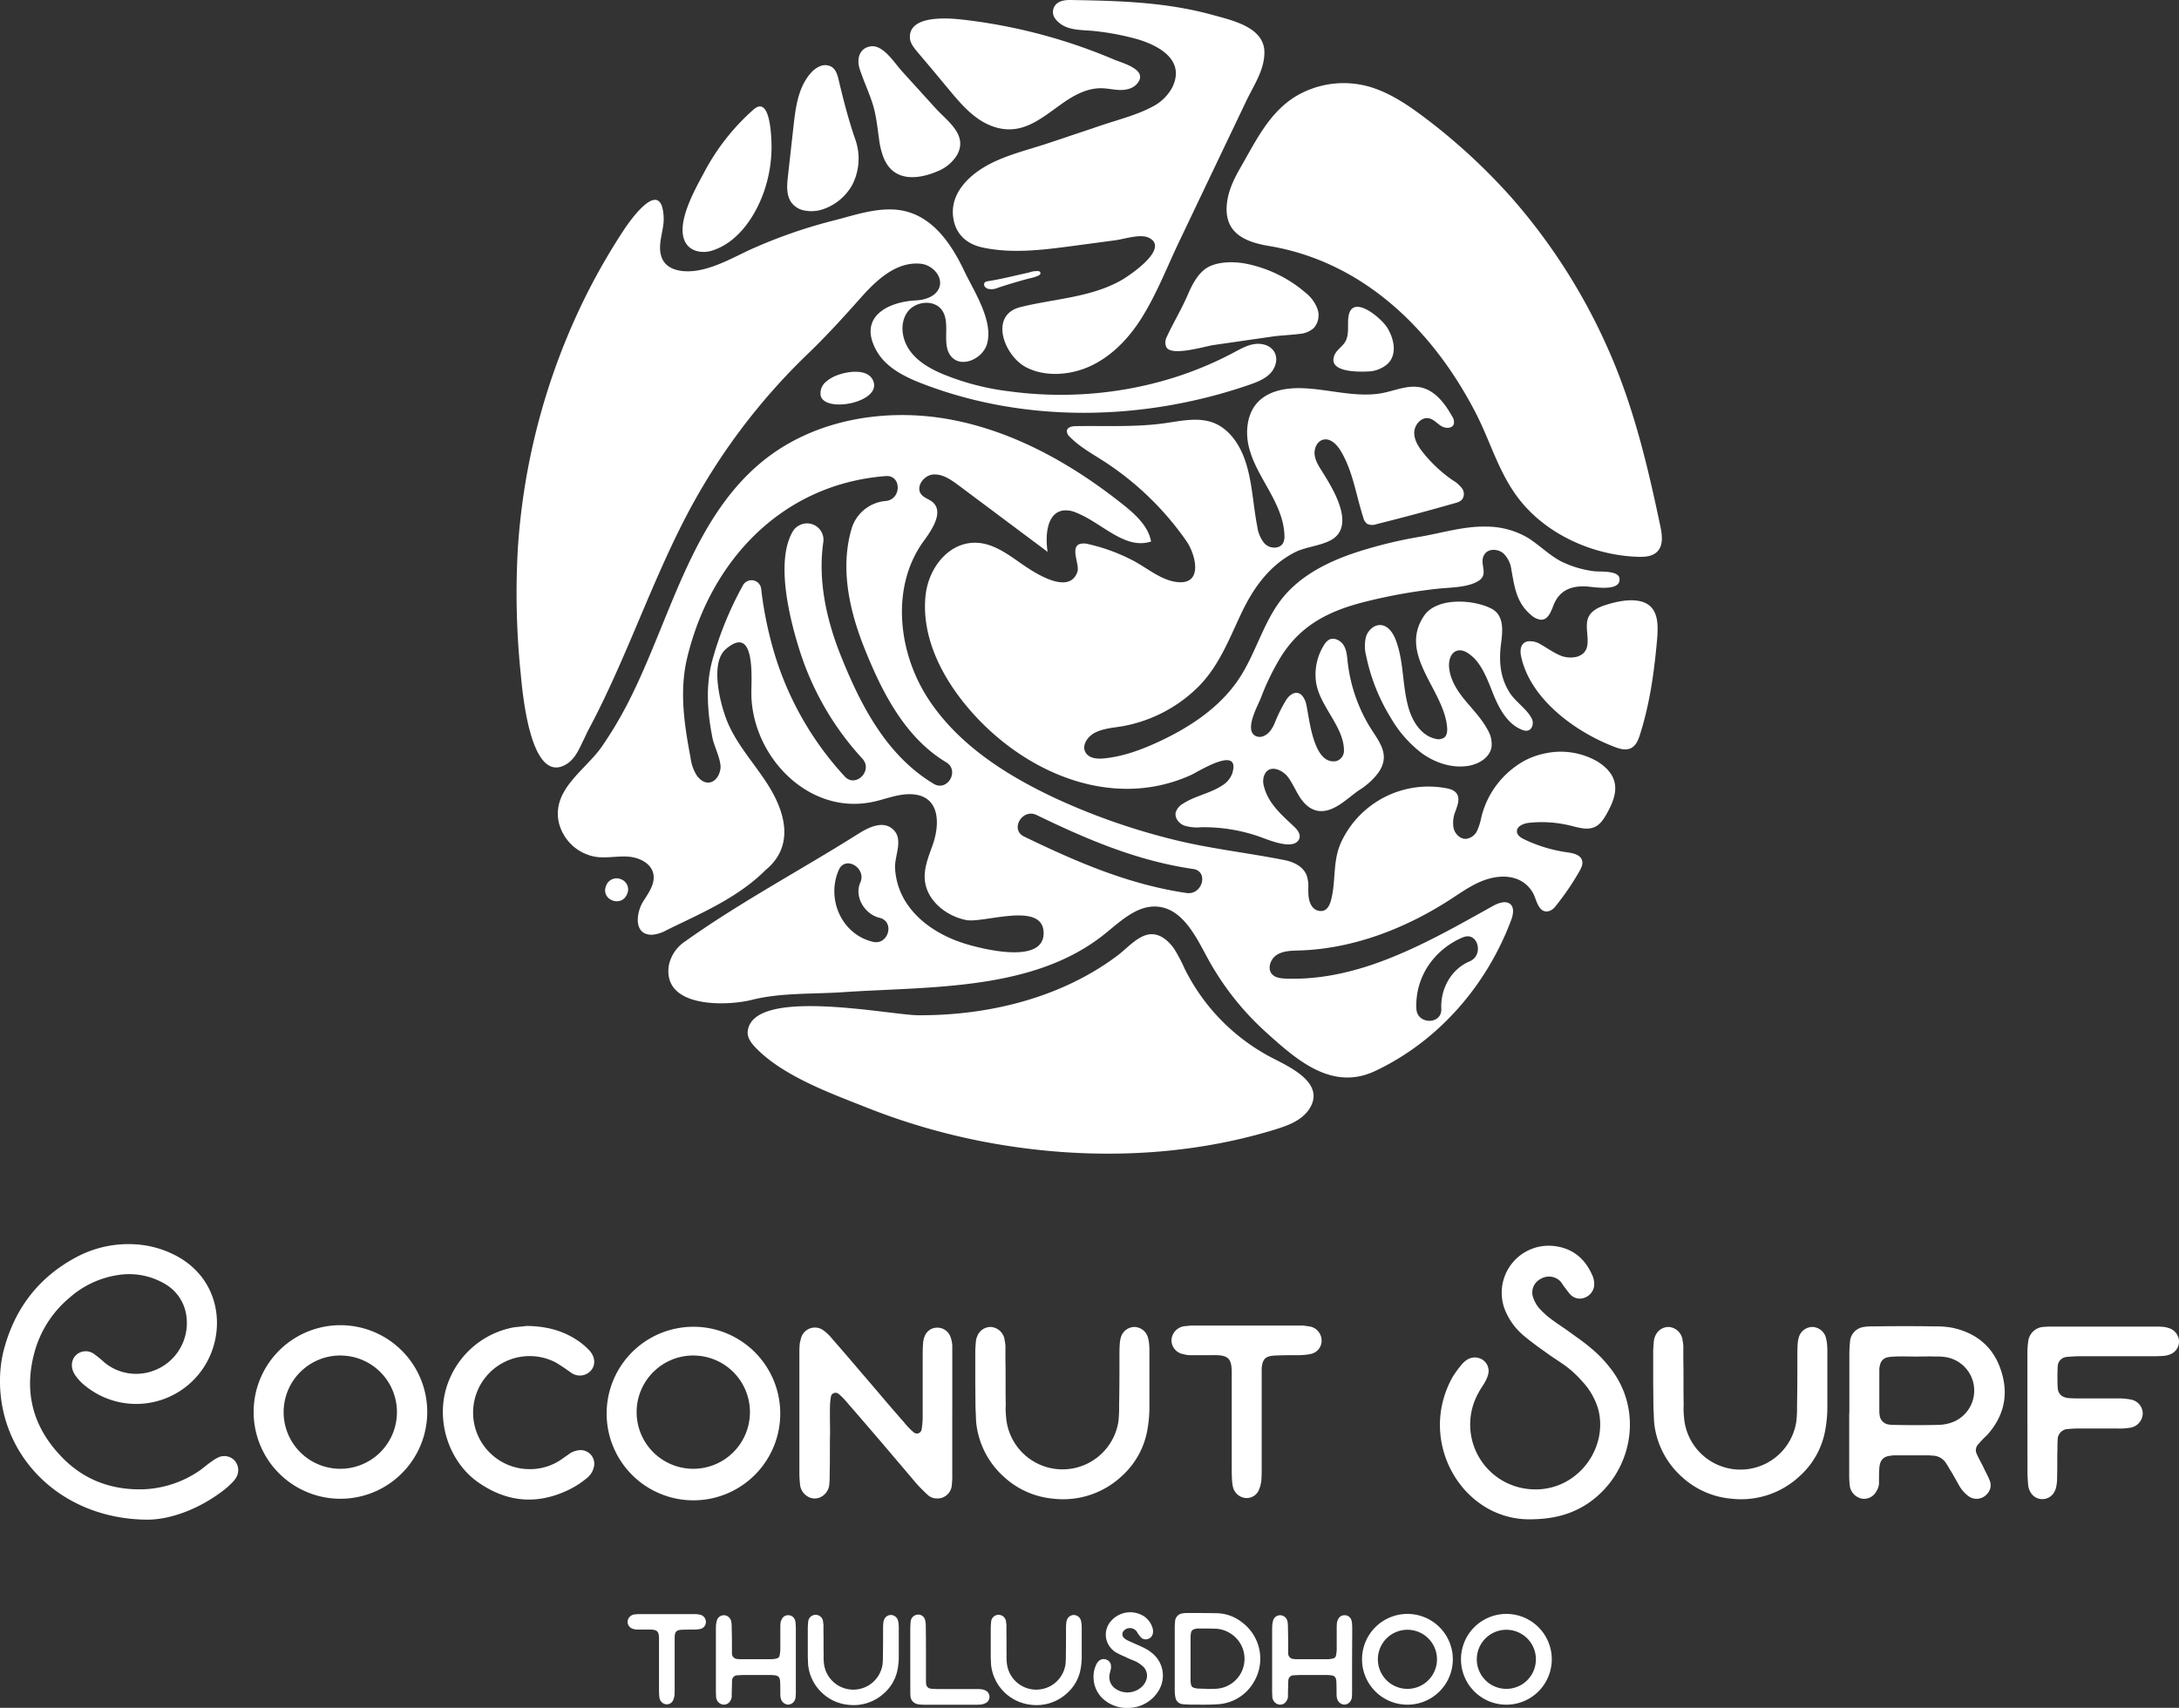 <svg xmlns="http://www.w3.org/2000/svg" viewBox="0 0 737.29 577.97"><rect x="0" y="0" width="737.29" height="577.97" fill="#333333" stroke="none"/><defs><style>.cls-1{fill:#fff;}</style></defs><g id="Layer_2" data-name="Layer 2"><g id="Layer_1-2" data-name="Layer 1"><path class="cls-1" d="M498.83,222.78c3.19,3.36,4.77,8,6.54,12.39,2,4.84,4.76,9.91,9.63,11.81a3.35,3.35,0,0,0,1.89.28c1.52-.32,2.11-2.35,1.52-3.78-1.31-3.14-5.49-5.87-7.43-8.82-3.36-5.12-3.85-10.68-3.11-16.59.53-4.25,1.31-9.75-3.26-12.11-6-3.1-18.47-3.93-22.77,2.45-8.87,13.19,6.83,25.05,7.81,37.78.09,1.21,0,2.58-.91,3.37a3.48,3.48,0,0,1-3,.47c-4.71-1-7.71-5.66-9.08-10.27-2.25-7.56-1.56-15.85-4.4-23.21-.9-2.32-2.52-4.78-5-5-2.23-.2-4.25,1.64-5,3.76a12.89,12.89,0,0,0,0,6.64,64.49,64.49,0,0,0,8.3,20.93,40.6,40.6,0,0,0,10.58,12.07c4.38,3.14,9.84,5,15.19,4.31,3.72-.47,7.68-2.68,8.34-6.38a9.39,9.39,0,0,0-1.3-5.88c-2-3.75-5-6.8-7.72-10.1s-5.08-7.08-5.35-11.32c-.13-2.13.59-4.65,2.61-5.33,1.62-.54,3.38.35,4.68,1.45A14.81,14.81,0,0,1,498.83,222.78Z"/><path class="cls-1" d="M418,78.58c2.6,2.57,6.68,3.89,11.29,4.65,32.12,5.33,55.65,28.61,70.05,56.54,4.76,9.23,7.49,19.26,13.69,27.87,9.23,12.84,25.62,20.33,41.25,20.8,2.27.07,4.78-.1,6.41-1.69,2.2-2.15,1.73-5.75,1.09-8.76-4.37-20.74-9.13-40.81-17.83-60.26a200,200,0,0,0-32.81-51.18A202.68,202.68,0,0,0,482.58,40.2c-5.28-4-10.82-7.86-17.06-10.14a31.64,31.64,0,0,0-27.27,2.65c-8.93,5.57-13.41,15.15-18.47,23.92-2.07,3.59-3.95,7.39-4.54,11.49C414.54,73,415.69,76.28,418,78.58Z"/><path class="cls-1" d="M532.38,245.45a66.59,66.59,0,0,0,14.5,7.54c4.17,1.53,6.5.28,7.85-3.84,3.42-10.52,4.95-21.37,5.93-32.35.5-5.63.71-12.33-6.42-13.47-3.56-.57-7.81.38-11.21,1.5-2.09.69-4.25,1.72-5.35,3.63-2.46,4.23,2.46,11.65-4,13.77a9.05,9.05,0,0,1-6.48-.74c-2-.92-3.83-2.26-5.77-3.33a6.75,6.75,0,0,0-4.49-1.11c-2.45.49-2.7,3-2.27,5C516.66,231.55,523.9,239.6,532.38,245.45Z"/><path class="cls-1" d="M408.12,90.8c-2.95,2-4.83,5.72-6.17,8.83-2.14,5-4.92,9.54-7.18,14.43a4,4,0,0,0-.15,3.36c1.59,3.34,13.06-.22,16-.65l19.83-2.86c3.09-.45,6.24-.5,9.33-.92a8.06,8.06,0,0,0,4.78-2,6.53,6.53,0,0,0,1.23-6.41,12.45,12.45,0,0,0-4-5.48,44.19,44.19,0,0,0-19.71-9.76c-4-.84-9-.94-12.79.8A7.92,7.92,0,0,0,408.12,90.8Z"/><path class="cls-1" d="M522.65,255a25.64,25.64,0,0,0-6.58,2.32,29.94,29.94,0,0,0-14.84,19.24,20.17,20.17,0,0,1-1.44,4.6,4.75,4.75,0,0,1-3.74,2.73c-2,.1-3.73-1.66-4.21-3.61a10.42,10.42,0,0,1,.69-5.89c.68-1.89,1.5-4.11.39-5.78-.8-1.2-2.34-1.64-3.76-1.89A32.58,32.58,0,0,0,454,284.59c-3.15,6.45-1.9,12.9-3.52,19.63-.4,1.65-1.11,3.5-2.71,4a3.64,3.64,0,0,1-4-1.74c-1.11-1.75-1.09-3.9-1.09-5.9a11.62,11.62,0,0,0-.61-4.47c-1.17-2.84-4.29-4.39-7.3-5-12.71-2.54-25.56-3.89-38.19-7.08A221.6,221.6,0,0,1,358,270.56c-17.15-7.92-33.88-18.47-44.11-34.35s-12.45-38.07-1.22-53.27c2.93-4,6.62-9.77,2.91-13-1.18-1-2.88-1.41-3.86-2.63-2-2.49.8-6.46,4-6.72s6.07,1.76,8.64,3.67l30.11,22.51c-.85-5.52-.27-13.18,5.25-14a8.44,8.44,0,0,1,4.41.72c8.7,3.41,16.5,12.72,25.36,9.76-1-5.21-5.25-9.09-9.39-12.4-17.15-13.68-36.85-24.82-58.41-28.85s-45.16-.27-62.49,13.18c-17.07,13.26-25.84,33.65-33.8,53.1-4.18,10.2-8.21,20.5-13.29,30.3a132.68,132.68,0,0,1-8.36,13.93c-5.46,8-17,14.52-14.7,25.7A15.45,15.45,0,0,0,201.74,290c3.6.48,7.26-.35,10.89-.08s7.6,2.16,8.41,5.7c.78,3.39-1.6,6.58-3.45,9.52-2.29,3.65-3.4,11.36,3.12,11.2a12,12,0,0,0,4.89-1.58c11.77-5.77,24.05-10.92,33.47-20.34,9-7.38,7.31-17.85,1.59-27.48-4.49-7.55-10.78-14-14.3-22.09-2.44-5.59-6.4-20.29-.8-25.14,10.25-8.87,8.62,10.23,8.67,15.13.22,21,19.24,41.2,41.19,36.52,4-.85,7.88-2.5,12-2.58,10.59-.19,10.86,9.65,8.11,17.33-1.34,3.75-2.93,7.58-2.62,11.54.55,7,7.11,12.35,14,13.72,5.95,1.18,26.34-6.62,26.21,4.56-.14,10.76-21.82,5-27.43,3.18-7.19-2.39-14-6.49-18.4-12.66a23.83,23.83,0,0,1-4.44-12.75c-.16-4.48,3.31-10.26-1.33-13.53-3.24-2.27-7.65-.16-11,1.95-19.33,12.2-40.08,23.2-58.66,36.45a12.83,12.83,0,0,0-5.56,8.2c-2.17,14.54,19.77,13.72,28.15,11.6,9.74-2.46,20.68-1.9,30.81-2.59,29.57-2,64.53-.31,88.64-19.78,5.34-4.32,11-9.79,17.83-9.16,8.3.76,12.76,9.75,16.7,17.09a94.82,94.82,0,0,0,19.86,25.33c10.43,9.45,22.39,20.08,37,13.2,21.5-10.15,37.73-29,46-51,.73-1.91,1.21-4.48-.47-5.64s-4.32,0-5.91.92c-12,6.68-24,13.54-36.88,18.39-10.57,4-21.81,6.51-33.08,6.05-1.62-.07-3.41-.27-4.51-1.46-1.76-1.91-.56-5.25,1.65-6.61s4.95-1.36,7.55-1.44c18.25-.57,35.93-7.43,51.26-17.37,3.32-2.16,6.58-4.48,10.24-6s7.84-2.22,11.61-1a10.47,10.47,0,0,1,6.33,5.68c.92,2.14,1.82,6.54,5.4,5.24a5,5,0,0,0,2-1.71,90.27,90.27,0,0,0,7.9-11.58c.65-1.14,1.3-2.45.94-3.71-.56-2-3.06-2.49-5.1-2.78a49.24,49.24,0,0,1-14.47-4.38c-1.1-.53-2.32-1.28-2.47-2.5-.23-1.91,2.2-2.9,4.11-3.1a41,41,0,0,1,14.18,1c2.63.65,5.49,1.55,8,.43,1.92-.87,3.12-2.77,4.15-4.61,1.84-3.3,3.5-7.11,2.53-10.77-.81-3.06-3.35-5.39-6.1-7A24.94,24.94,0,0,0,522.65,255ZM315.91,265.26c-16-9.61-24.75-26.68-31.46-43.48-4.91-12.29-7.73-25.58-5.87-38.33a5.55,5.55,0,0,0-8.37-5.52l-.11.07a5.06,5.06,0,0,0-1.74,1.67c-6.2,10.18-1,30.19,2,39.8a97.59,97.59,0,0,0,21.46,37.31c3.65,4-2.29,10-6,6a106.89,106.89,0,0,1-25.09-46.36,126.08,126.08,0,0,1-3.18-17.14,3.29,3.29,0,0,0-6.17-1.18A115.8,115.8,0,0,0,241,223.54c-2.31,8.7-1.65,17.65.11,26.37.57,2.77,3.11,7.63,2.64,10.41-.73,4.4-4.78,6.43-7.91,2.23a14.25,14.25,0,0,1-2.17-6.05c-2.12-11.17-3.86-22.54-1.18-33.77,7.88-33,32.19-58.93,67.23-61.61,5.41-.41,5.38,8-.08,8.43a13.19,13.19,0,0,0-11.56,9.6c-3.81,13.22-.72,27.44,4.47,40.38,5.88,14.66,13.64,30.07,27.6,38.45C324.81,260.77,320.58,268.06,315.91,265.26Zm-20.56,53.47c-10.67-2.52-15.82-14.62-11.53-24.32,2.19-5,9.45-.66,7.28,4.26s1.59,10.78,6.49,11.94C302.87,311.85,300.63,320,295.35,318.73Zm106.16-16.51c-19.64-2.88-37.23-10.51-55-19.11-4.88-2.37-.61-9.64,4.25-7.28,17.11,8.3,34,15.49,52.95,18.26C409.1,294.87,406.83,303,401.51,302.22Zm93.53,15c5-2.11,7.17,6.05,2.25,8.12-6.36,2.68-9.92,9.38-9.61,16.07.25,5.42-8.18,5.41-8.43,0C478.75,330.61,485.27,321.33,495,317.21Z"/><path class="cls-1" d="M210.25,297.62a3.74,3.74,0,0,0-5.07,1.91c-2.31,5,5.29,7.89,7.08,2.85A3.64,3.64,0,0,0,210.25,297.62Z"/><path class="cls-1" d="M281.5,127.8a12,12,0,0,0-2,1.39,5,5,0,0,0-1.81,4.73c1.5,6,20.82,2.2,17.76-5.06C293.47,124.07,284.83,125.9,281.5,127.8Z"/><path class="cls-1" d="M427.79,183.84a11.21,11.21,0,0,1-2.37-5.63c-1.57-7.89-1.67-16.15-4.59-23.64-1.91-4.9-5.28-9.55-10.18-11.47-5.19-2-11-.66-16.5.12-10,1.41-20.09.82-30.16,1-1.21,0-2.75.31-3,1.5a2.59,2.59,0,0,0,1,2.12c3.24,3.32,7.37,5.6,11.28,8.11a100.75,100.75,0,0,1,28.18,27.18c3.09,4.44,5.85,14.92-3.23,13.85-5.54-.65-10.33-5-15.16-7.43a61.52,61.52,0,0,0-14.89-5.42,5.62,5.62,0,0,0-2.7-.07c-3.54,1.08-.05,7-.93,9.51-2.87,8.15-15-.08-18.76-2.68-3.27-2.28-6.53-4.69-10.26-6.12-11.85-4.53-21.25,5.79-22.36,16.89-1.42,14.3,5.85,28,14.89,38.48,18.16,21.1,48,34.37,74.95,22.14,2.34-1.06,17.05-10.45,13.92-.46a8.11,8.11,0,0,1-3.61,4.15c-4,2.58-9,3.39-13,6a5.23,5.23,0,0,0-2.5,3c-.39,1.87,1.11,3.72,2.89,4.43a14.48,14.48,0,0,0,5.69.56,57.7,57.7,0,0,1,19.24,3c2.94,1,10.89,4.58,13.47,1.73,1.54-1.7.13-3.66-1.18-4.89-4.21-4-8.81-7.83-10.26-13.71a5.94,5.94,0,0,1,0-3.42c1.53-4.35,6.31-2.2,8.2.39,1.52,2.07,2.51,4.47,3.89,6.63s3.35,4.14,5.86,4.66c5.45,1.11,10.29-4.28,14.35-7a23.86,23.86,0,0,0,6.35-5.74c3.73-5.31,1.41-9.19-1.73-13.91A53.68,53.68,0,0,1,456,224c-.21-1.94-.35-4-1.36-5.63s-3.23-2.79-4.95-1.87a5,5,0,0,0-1.71,1.83A18.72,18.72,0,0,0,445.32,231c1.23,8,9.35,14.9,9.42,22.86a3.65,3.65,0,0,1-2.55,3.7c-7.85,1.56-9.13-14.55-10.17-19a6.66,6.66,0,0,0-1.49-3.21c-1.88-1.89-4.14-.35-5.28,1.45a47.88,47.88,0,0,0-3.84,7.68c-.77,1.87-1.89,3.78-3.75,4.58a3.23,3.23,0,0,1-3.33-.3c-2.95-2.51,1.26-9.92,2.29-12.54a83.34,83.34,0,0,1,6.85-14.05c6.94-11,16.72-15.63,29-18.66a180.85,180.85,0,0,1,24.11-4.28c4.13-.45,9.86-.35,13.53-2.54,4.05-2.43,0-6,2.26-9.19,1.42-2,4.64-1.69,6.33-.22a9.27,9.27,0,0,1,2.69,5.52c1.09,5.95,1.7,11.17,6.67,15.34a5.83,5.83,0,0,0,3.24,1.58c2.69.18,3.65-3.21,4.46-5.17,2-4.77,5.83-6.3,10.83-6.09,2.41.1,11.9,2,11.39-2.68-.31-2.87-6.87-2.17-8.85-2.49a35.34,35.34,0,0,1-10.79-3.24c-4.13-2.15-7.39-5.52-11.3-8a27.7,27.7,0,0,0-14-3.83c-7.86-.21-15.34,2.24-23,3.5a150.27,150.27,0,0,0-17.63,4.12c-11.3,3.31-22.93,8.49-29.89,18.44-5.5,7.87-8,17.49-13.34,25.49-6.43,9.65-16.51,16.31-27,21.2-5.93,2.76-12.16,5.07-18.67,5.7-2.28.22-5,0-6.19-2-1.42-2.41.71-5.47,3.21-6.73,2.76-1.39,5.94-1.62,9-2.12A48.57,48.57,0,0,0,404.87,233c7.33-7,10.87-16.38,15.1-25.34,4.09-8.67,9.63-16.48,18.4-20.86,4-2,10.61-2.22,13.74-5.31,5.52-5.45-1.35-16.46-4.48-21.5-1.17-1.87-2.48-3.76-2.79-5.95s.79-4.76,2.94-5.26c2.37-.54,4.48,1.58,5.76,3.65,4.21,6.82,5.26,15.06,7.73,22.68a3.85,3.85,0,0,0,1.3,2.16,4,4,0,0,0,3.21.11q13.47-3.36,26.81-7.19a4.62,4.62,0,0,0,2-1,3.16,3.16,0,0,0,.12-3.88,10.7,10.7,0,0,0-3.14-2.76,47.26,47.26,0,0,1-9.91-9.19c-1.64-2-3.18-4.41-3.13-7s2.36-5.31,4.93-4.8c1.63.32,2.78,1.73,4.18,2.61s3.72.94,4.27-.63a3.42,3.42,0,0,0-.61-2.71c-2.43-4.34-5.79-8.75-10.66-9.74-4.18-.86-8.37,1-12.56,1.87-9.31,1.86-18.82-1.48-28.31-1.6-5.21-.06-10.84,1.08-14.35,4.93s-4.13,10-2.79,15.23,4.23,9.85,6.83,14.56,5,9.74,5.14,15.12a5.08,5.08,0,0,1-.44,2.56c-1.07,2-4.19,2-5.91.51A6.14,6.14,0,0,1,427.79,183.84Z"/><path class="cls-1" d="M451.76,119.73a4.5,4.5,0,0,0-.33.74c-2,5.59,8.32,5.39,11.32,5.25a10.48,10.48,0,0,0,6.72-2.54c3.48-3.27,2.13-8.71-.08-12.29-2.07-3.34-12.13-11.82-13.15-3.52-.29,2.39.18,4.85-.56,7.18S452.83,117.82,451.76,119.73Z"/><path class="cls-1" d="M199.23,246.77c12.5-23.42,20.78-48.71,33-72.16a212.57,212.57,0,0,1,41.05-54.8c6.36-6.11,12-12.32,17.85-18.91,5.2-5.84,12-12.52,20.49-11.63,3.87.41,7.51,4.35,6.21,8-1.08,3-4.71,4.24-7.91,4.4-9.37.45-19.77,5.52-13.36,17,3.22,5.78,9.64,8.93,15.83,11.29,35,13.39,74.81,12.5,110.28.28,2.51-.87,5.1-1.85,7-3.73s2.85-4.93,1.58-7.27-4.12-3.14-6.66-2.81-4.83,1.64-7.09,2.85c-23.09,12.34-50.2,16.69-76.14,13.14a86,86,0,0,1-22.78-6c-4.17-1.82-8.29-4.21-10.89-8s-3.3-9.1-.65-12.8,9-4.39,11.67-.68c3.21,4.52-.46,11.85,3.32,15.9,3.52,3.77,10.51.51,11.94-4.44,2.25-7.8-4.41-17.8-7.69-24.67-4-8.42-9.85-17.49-19.42-20.11-4.91-1.35-10.09-.67-15,.44-3.09.71-6.13,1.62-9.2,2.42a171.17,171.17,0,0,0-28.8,10l-.28.13c-5.5,2.58-10.9,5.61-16.86,6.8-4.42.89-11.07.68-12.87-4.38-1.56-4.37.93-9.07.71-13.51-.68-13.87-11.06.63-13.43,4.23a216.4,216.4,0,0,0-13.08,22.75,225,225,0,0,0-22.84,85.28,266.19,266.19,0,0,0,1,42.44c.57,6,3.28,37.86,15.48,30.38,2.66-1.63,4.1-4.64,5.41-7.48C197.82,249.78,198.45,248.23,199.23,246.77Z"/><path class="cls-1" d="M298.72,52.7A14.15,14.15,0,0,0,300,55.39c3.75,6.09,11.25,5.11,17,2.66a13.68,13.68,0,0,0,6.84-5.61c3.74-6.76-3.23-11.37-7.21-15.73L305.16,24.08c-2.47-2.7-6.33-9.11-10.66-8.38-3.89.67-4.66,4.46-3.61,7.66,1.26,3.86,3,7.56,4.26,11.42,1.33,4,1.7,8.22,2.3,12.41A27.21,27.21,0,0,0,298.72,52.7Z"/><path class="cls-1" d="M315.49,23.59l5.82,7c4,4.79,8.28,9.76,14.11,12,10.21,3.92,16.93-2.67,24.62-8,3.72-2.57,8-4.76,12.48-4.73,2.12,0,4.2.53,6.31.59s4.4-.42,5.81-2c4.25-4.73-4.54-7-7.61-8.26q-8.28-3.53-16.87-6.23a184.6,184.6,0,0,0-34.64-7.34c-4.63-.52-17.76-1.57-17.65,5.95,0,1.91,1.31,3.53,2.54,5Z"/><path class="cls-1" d="M426.93,13.83a8.36,8.36,0,0,1,.89,3.64c.14,6.06-3.61,11.43-6.14,16.73l-8.86,18.55L399,81.73c-4.19,8.77-7.6,17.76-12.83,26.05-4.34,6.88-10.23,13-17.66,16.31-6.48,2.87-14.88,3.57-21.34.19-7.4-3.87-12.65-17.67-1.86-20.36,11.28-2.81,23.42-3.18,33.8-8.91,2.85-1.57,17-11,9.57-14.57-2.88-1.38-8.3.48-11.27.87l-14.22,1.9c-10.14,1.35-20.64,2.72-30.76.54-5.91-1.27-9.59-5.15-10-11.18-.46-7.14,4.94-12.68,10.79-16.14,6.56-3.87,14.53-5.64,21.71-8.06l17.88-6c5.59-1.88,11.77-3.42,17-6.2a15.63,15.63,0,0,0,6.81-6.53c4.53-9.12-4.15-14.12-11.77-16.37a88.14,88.14,0,0,0-14.22-2.73c-4.15-.5-9.16,0-12.44-3a5.73,5.73,0,0,1-1.66-2.12,3.77,3.77,0,0,1,.73-3.89C358.45.25,360.35,0,362.08,0c16.55.27,32.43.66,48.52,5.13C415.92,6.61,424.22,8.45,426.93,13.83Z"/><path class="cls-1" d="M397.53,321.49a14.33,14.33,0,0,0-2.89-3.32C388,312.7,383,319.73,378,323.47c-19.09,14.31-43.69,20.24-67.27,20.12-9.39,0-56.08-9.78-57.73,5.45-.21,1.86.92,3.6,2.19,5,9.19,10,26,16,38.34,20.9a220.17,220.17,0,0,0,43.71,12.24c31.16,5.35,64.15,4.37,94.45-5,4.29-1.33,8.83-3.07,11.29-6.82,5.77-8.8-6.75-14.34-12.68-17.42a68.1,68.1,0,0,1-29.41-30A58.37,58.37,0,0,0,397.53,321.49Z"/><path class="cls-1" d="M271.87,71.17a12.19,12.19,0,0,0,6.71-.39,17.9,17.9,0,0,0,9.76-8.16,19.42,19.42,0,0,0,1-15.6c-2.27-6.58-3.94-13.12-5.56-19.91-.38-1.64-.87-3.42-2.25-4.39a4.37,4.37,0,0,0-3.95-.36,8.3,8.3,0,0,0-3.29,2.43c-4.19,4.75-5.08,11.48-5.78,17.77l-1.91,17.12c-.33,3-.6,6.36,1.17,8.84A7,7,0,0,0,271.87,71.17Z"/><path class="cls-1" d="M334,97.62l.24.11a5.31,5.31,0,0,0,3.44-.35q3.53-1.16,7.09-2.19,1.81-.52,3.66-1a12.65,12.65,0,0,0,3.09-1c.76-.43.71-1.25-.15-1.44a8,8,0,0,0-3.27.5c-4.63,1-9.23,2.2-13.91,2.93-.56.08-1.16.31-1.21,1a1.21,1.21,0,0,0,.19.74A1.86,1.86,0,0,0,334,97.62Z"/><path class="cls-1" d="M232,82.17a5.41,5.41,0,0,0,.57.81c1.91,2.28,5.36,2.73,8.21,1.88,9.33-2.8,15.49-12.7,18.19-21.46A46.29,46.29,0,0,0,261,47.24c-.16-2.94-.78-14.71-6-10.2a75,75,0,0,0-16.65,21.12C235.41,63.71,228.3,75.83,232,82.17Z"/><path class="cls-1" d="M49.77,514.3C20.41,514.06-.35,492.71,0,466.77A43,43,0,0,1,1,458c3.42-14.15,11.32-25.12,24.18-32.19a37.4,37.4,0,0,1,20.16-4.72A33.7,33.7,0,0,1,58,424.19c14.15,6.49,17.81,20.76,14,32.2a27.3,27.3,0,0,1-43,12.74,16.24,16.24,0,0,1-3.66-3.89c-1.53-2.36-1.3-5.08.47-6.72a4.8,4.8,0,0,1,6.25-.12,35.92,35.92,0,0,1,3.42,2.83,16.88,16.88,0,0,0,15.22,3.06A17.17,17.17,0,0,0,63.1,445.66a14.71,14.71,0,0,0-7.19-11.09,23.84,23.84,0,0,0-16-3.06,32,32,0,0,0-16.51,7.78,36.45,36.45,0,0,0-11.44,17.34c-4,13.44-1.3,25.47,8.25,35.73,7.32,8,16.63,11.79,27.48,11.68a35.93,35.93,0,0,0,20.05-6.49c1.3-.94,2.59-2.12,3.89-2.95a11.38,11.38,0,0,1,2.6-1.53,4.81,4.81,0,0,1,5,1.06,4.91,4.91,0,0,1,.94,5.42,7.62,7.62,0,0,1-1.41,2,30.17,30.17,0,0,1-2.83,2.59C67.11,511,57.32,514.3,49.77,514.3Z"/><path class="cls-1" d="M144.56,477.74a29.37,29.37,0,0,1-58.74.23,29.37,29.37,0,0,1,58.74-.23Zm-29.25-19a19.17,19.17,0,1,0,19,19.34A19.14,19.14,0,0,0,115.31,458.75Z"/><path class="cls-1" d="M178.26,448.73c7.08.11,12.62,1.76,17.57,5.19a23.21,23.21,0,0,1,3.66,3.18c1.89,2.12,2.12,4.83.47,6.72a5,5,0,0,1-6.6.82l-2-1.41c-1.06-.71-2.12-1.41-3.3-2.12a19.13,19.13,0,1,0-8.84,36.09A18.65,18.65,0,0,0,189.82,494l3.19-2.24a7.42,7.42,0,0,1,2.71-.94,4.61,4.61,0,0,1,5.19,5.78,6.64,6.64,0,0,1-2.36,3.65,30.72,30.72,0,0,1-5.78,3.78c-10.5,5.18-20.64,4.6-30.43-2-9.08-6-14.5-18.4-11.79-30.54A29.43,29.43,0,0,1,173.9,449.2C175.67,449,177.55,448.84,178.26,448.73Z"/><path class="cls-1" d="M264,477.74a29.37,29.37,0,1,1-58.73.23,29.37,29.37,0,0,1,58.73-.23Zm-29.25-19a19.17,19.17,0,1,0,19,19.34A19.15,19.15,0,0,0,234.73,458.75Z"/><path class="cls-1" d="M322.21,478.21v20.52a29.25,29.25,0,0,1-.23,4.48,4.88,4.88,0,0,1-5.31,3.89A4.27,4.27,0,0,1,314,506c-1.3-1.18-2.6-2.47-3.78-3.77-7.9-9.32-15.8-18.64-23.82-27.84a19.82,19.82,0,0,0-2.71-2.71,1.62,1.62,0,0,0-2.48.71,22.78,22.78,0,0,0-.35,2.83c-.12,3.3,0,6.49,0,9.79-.12,4.36,0,8.73-.12,13.21,0,1.29,0,2.59-.12,3.89a5.25,5.25,0,0,1-2.24,4.13,4.59,4.59,0,0,1-5.42,0,5.31,5.31,0,0,1-2.24-3.66c-.12-1.29-.24-2.59-.24-3.89V458.16a33.73,33.73,0,0,1,.12-3.42,22.56,22.56,0,0,1,.59-2.36,4.88,4.88,0,0,1,7.31-2.24,15.64,15.64,0,0,1,3.18,3.07c3.43,3.89,6.73,7.78,10.15,11.79,4.71,5.43,9.31,11,14,16.27a23.64,23.64,0,0,0,3.42,3.54,1.62,1.62,0,0,0,2.59-1.06,26.72,26.72,0,0,0,.36-4.36V459.34c0-1.42,0-2.95.12-4.37a7.41,7.41,0,0,1,.59-2.82,4.47,4.47,0,0,1,4.24-2.83,4.7,4.7,0,0,1,4.48,3.18,10.39,10.39,0,0,1,.59,2.83v22.88Z"/><path class="cls-1" d="M330,467.83V457.57c0-1.3.12-2.6.24-3.89.47-2.83,2.48-4.6,5-4.6a5.07,5.07,0,0,1,4.72,4.72,8.64,8.64,0,0,1,.24,2.47v3.89c.11,5.08,0,10,.11,15.1a27.78,27.78,0,0,0,.12,4.37,19.14,19.14,0,0,0,38,1.41,42.81,42.81,0,0,0,.23-5.43c.12-5.54.12-11.08.12-16.51,0-1.53,0-2.94.12-4.48a9.65,9.65,0,0,1,.47-2.36,4.84,4.84,0,0,1,4.48-3.18,4.91,4.91,0,0,1,4.49,3.3,14.93,14.93,0,0,1,.47,2.36c.11,1.18.11,2.24.11,3.42v18a43.65,43.65,0,0,1-.7,7.79,27.33,27.33,0,0,1-8.61,15.56,29,29,0,0,1-23.35,7.67,28.27,28.27,0,0,1-16.63-7.43,28.6,28.6,0,0,1-9.32-18.28c-.12-1.65-.12-3.3-.24-4.95Z"/><path class="cls-1" d="M422.05,448.61h19l2.36.35a4.87,4.87,0,0,1,3.77,4.6,4.59,4.59,0,0,1-4,4.72,21.24,21.24,0,0,1-3.89.35c-2.59,0-5.19,0-7.78.12-3.3.12-4.37,1.18-4.6,4.36v33.14c0,1.65,0,3.3-.12,4.84a11,11,0,0,1-.71,2.83,4.49,4.49,0,0,1-4.48,3.06,4.89,4.89,0,0,1-4.36-3.53,14.06,14.06,0,0,1-.36-2.36c-.11-1.65-.11-3.19-.11-4.84V465.47c.11-5.66-.83-7-6.61-6.84h-7.78a10.86,10.86,0,0,1-2-.35,4.8,4.8,0,0,1-4-4.72,5,5,0,0,1,4.25-4.72l2.36-.23h19.1Z"/><path class="cls-1" d="M517.42,514.18c-22.64,0-38.09-26.3-25.94-48.12a36.73,36.73,0,0,1,3.18-4.36,7.51,7.51,0,0,1,1.77-1.54,4.86,4.86,0,0,1,5.19,0,4.55,4.55,0,0,1,1.89,5.08,11.48,11.48,0,0,1-1.18,2.71c-.59,1.06-1.42,2.12-2,3.3a21.93,21.93,0,0,0,15.81,32.55c16.51,2.48,28.54-13.21,24.53-27.24a23.44,23.44,0,0,0-5.43-9.2,34.53,34.53,0,0,0-7-6.13c-1.89-1.3-3.78-2.48-5.67-3.9-2.36-1.65-4.72-3.41-7-5.3a22.32,22.32,0,0,1-5.89-7.67,15.91,15.91,0,0,1,15-22.76c6.61.35,11.33,3.77,14,9.79a7,7,0,0,1,.71,3.77,4.89,4.89,0,0,1-3.19,4,4.37,4.37,0,0,1-4.95-1.18c-.59-.59-1.18-1.53-1.77-2.24s-.94-1.41-1.41-2a5.4,5.4,0,0,0-6.73-.94,5.13,5.13,0,0,0-2.47,6.6,10.71,10.71,0,0,0,2,3.42,28.28,28.28,0,0,0,4.37,3.89c1.88,1.41,4,2.71,5.89,4.13,2.48,1.77,4.84,3.42,7.08,5.31a41.63,41.63,0,0,1,6.72,6.95c11.44,14.63,7.31,35.5-7.55,45.64C532.05,512.29,526,514.18,517.42,514.18Z"/><path class="cls-1" d="M559.38,467.83V457.57c0-1.3.12-2.6.24-3.89.47-2.83,2.47-4.6,5-4.6a5.07,5.07,0,0,1,4.72,4.72,9,9,0,0,1,.23,2.47v3.89c.12,5.08,0,10,.12,15.1a26.63,26.63,0,0,0,.12,4.37,19.13,19.13,0,0,0,38,1.41,41,41,0,0,0,.24-5.43c.11-5.54.11-11.08.11-16.51,0-1.53,0-2.94.12-4.48a9.25,9.25,0,0,1,.48-2.36,4.82,4.82,0,0,1,4.48-3.18,4.91,4.91,0,0,1,4.48,3.3,14.93,14.93,0,0,1,.47,2.36,32.57,32.57,0,0,1,.12,3.42v18a43.66,43.66,0,0,1-.71,7.79,27.33,27.33,0,0,1-8.61,15.56,29,29,0,0,1-23.35,7.67,28.3,28.3,0,0,1-16.63-7.43,28.58,28.58,0,0,1-9.31-18.28c-.12-1.65-.12-3.3-.24-4.95Z"/><path class="cls-1" d="M625.75,478.21v-20c0-1.41.12-3,.24-4.36a5.38,5.38,0,0,1,4.36-4.72,16.41,16.41,0,0,1,3.42-.24c7.19-.11,14.39-.11,21.46,0a27.69,27.69,0,0,1,5.43.48c8.14,1.76,13.8,6.48,16.39,14.38,2.71,8.14,1.06,15.45-4.6,21.82a38.42,38.42,0,0,0-3.06,3.19,2.85,2.85,0,0,0-.59,3.18c.7,1.65,1.65,3.18,2.36,4.72s1.53,2.94,2.12,4.48a4.21,4.21,0,0,1-.95,4.48,4.67,4.67,0,0,1-6.6.47,12,12,0,0,1-3.07-3.77c-.94-1.65-1.88-3.42-2.94-5.07a28.79,28.79,0,0,0-1.54-2.48,5.52,5.52,0,0,0-3.77-2.12c-.59,0-1.3-.12-1.89-.12h-11.2a6.71,6.71,0,0,0-1.54.12c-2.47.23-3.65,1.41-3.89,4.13-.11,1.77-.11,3.53-.11,5.3a5.35,5.35,0,0,1-.95,2.71,4.65,4.65,0,0,1-5,2.36,5.19,5.19,0,0,1-3.89-4,30.59,30.59,0,0,1-.24-3.42V478.21Zm22.64-19.11c-2.36,0-4.83-.11-7.31,0a14.38,14.38,0,0,0-2.36.24,3.26,3.26,0,0,0-2.59,2.59,5.86,5.86,0,0,0-.24,1.42v14.74c0,.24.12.59.12.94a3.51,3.51,0,0,0,3.18,3.07,6.71,6.71,0,0,0,1.54.12c5.07.12,10,.12,15.09,0a15,15,0,0,0,3.9-.59,11.47,11.47,0,0,0-1.07-22.29,15.85,15.85,0,0,0-3.42-.24C653,459,650.75,459.1,648.39,459.1Z"/><path class="cls-1" d="M686,478.21V458.63a26.57,26.57,0,0,1,.24-4.36,5.55,5.55,0,0,1,4.95-5.19,33.73,33.73,0,0,1,3.42-.12h34.79a22.33,22.33,0,0,1,2.83.12,9.33,9.33,0,0,1,1.89.47,4.84,4.84,0,0,1,3.18,4.48,4.67,4.67,0,0,1-2.83,4.25,7.86,7.86,0,0,1-2.36.59c-1.53.12-3,.12-4.36.12H703.8c-1.54,0-2.95.11-4.49.23a3.33,3.33,0,0,0-3.06,3.18c-.12,2.48-.12,5,0,7.32.12,2,1.42,3.18,3.54,3.42,1.29.12,2.59.12,3.89.12h13.21a21.4,21.4,0,0,1,3.89.35,4.88,4.88,0,0,1,4.24,4.6,5,5,0,0,1-4.48,5,21.13,21.13,0,0,1-3.89.24H703c-1.3,0-2.59.11-3.89.23a3.66,3.66,0,0,0-2.83,2.95c-.12,1.3-.12,2.6-.12,3.89-.12,3.19,0,6.26-.12,9.32a12.73,12.73,0,0,1-.23,2.95,5.86,5.86,0,0,1-1.07,2.71,4.61,4.61,0,0,1-7.19.24,5.88,5.88,0,0,1-1.29-3.07c-.12-1.41-.24-2.95-.24-4.36Z"/><path class="cls-1" d="M225.68,546.26h9.93l1.24.18a2.55,2.55,0,0,1,2,2.41,2.41,2.41,0,0,1-2.09,2.47,11.8,11.8,0,0,1-2,.18c-1.36,0-2.72,0-4.07.06-1.73.06-2.29.62-2.41,2.29v17.33c0,.86,0,1.72-.06,2.53a6,6,0,0,1-.37,1.48,2.36,2.36,0,0,1-2.35,1.6,2.57,2.57,0,0,1-2.28-1.85,7.57,7.57,0,0,1-.18-1.23c-.06-.87-.06-1.67-.06-2.53v-16.1c.06-3-.44-3.64-3.46-3.58h-4.07a6.41,6.41,0,0,1-1-.18,2.52,2.52,0,0,1-2.1-2.47,2.64,2.64,0,0,1,2.23-2.47l1.23-.12h10Z"/><path class="cls-1" d="M269.28,561.8V572c0,.74,0,1.55-.07,2.28a2.67,2.67,0,0,1-.24,1,2.56,2.56,0,0,1-2.41,1.61,2.7,2.7,0,0,1-2.34-2,5.78,5.78,0,0,1-.19-1.48c0-1.36,0-2.71-.06-4.13-.06-1.73-.62-2.29-2.28-2.35a9.36,9.36,0,0,0-1.29-.06h-9.2c-.68.06-1.36.06-2,.12a1.8,1.8,0,0,0-1.49,1.61c-.05.74-.05,1.48-.05,2.28-.07,1.11-.07,2.22-.07,3.33a3,3,0,0,1-.49,1.42,2.46,2.46,0,0,1-2.59,1.23,2.71,2.71,0,0,1-2.1-2,2.8,2.8,0,0,1-.12-1c-.06-.74-.06-1.54-.06-2.28V552.36c0-.86,0-1.73.06-2.59a11.48,11.48,0,0,1,.31-1.48,2.52,2.52,0,0,1,2.34-1.66,2.59,2.59,0,0,1,2.34,1.66,4.15,4.15,0,0,1,.25,1.24c.06.67.06,1.35.06,2,.07,2,.07,4,.07,5.92v2a1.89,1.89,0,0,0,1.91,2,4.57,4.57,0,0,0,1,.07H261a8.59,8.59,0,0,0,1.79-.25,1.26,1.26,0,0,0,1-1,16.13,16.13,0,0,0,.24-1.79v-6.91c0-.74,0-1.54.06-2.28a4,4,0,0,1,.5-1.42,2.27,2.27,0,0,1,2.1-1.23,2.35,2.35,0,0,1,2.22,1.42,4.29,4.29,0,0,1,.3,1.48c.07.8.07,1.54.07,2.28Z"/><path class="cls-1" d="M273.33,556.31V551c0-.69.06-1.36.12-2a2.53,2.53,0,0,1,5.06.06,4.7,4.7,0,0,1,.12,1.29v2c.06,2.65,0,5.25.06,7.9a14.48,14.48,0,0,0,.06,2.28,10,10,0,0,0,19.87.74,22.49,22.49,0,0,0,.12-2.84c.06-2.9.06-5.8.06-8.63,0-.8,0-1.55.06-2.35a5,5,0,0,1,.25-1.23,2.53,2.53,0,0,1,2.35-1.67,2.56,2.56,0,0,1,2.34,1.73,7.43,7.43,0,0,1,.25,1.23,17.84,17.84,0,0,1,.06,1.79v9.44a22.41,22.41,0,0,1-.37,4.07,14.27,14.27,0,0,1-4.51,8.14,15.18,15.18,0,0,1-12.21,4,14.85,14.85,0,0,1-8.7-3.89,15,15,0,0,1-4.87-9.56c-.06-.87-.06-1.73-.12-2.6Z"/><path class="cls-1" d="M308,561.68v-9.75c0-.74,0-1.48.07-2.28a7.77,7.77,0,0,1,.12-1.23,2.6,2.6,0,0,1,2.34-2,2.41,2.41,0,0,1,2.53,2,9.25,9.25,0,0,1,.19,2.28c.06,3.08.06,6.17.06,9.19v8c0,.68,0,1.35.06,2a1.73,1.73,0,0,0,1.67,1.61c.74.06,1.54.12,2.28.12h12.52c.68,0,1.36,0,2,.06a4.14,4.14,0,0,1,1.48.37,2.37,2.37,0,0,1,1.48,2.16,2.33,2.33,0,0,1-1.42,2.22,4.94,4.94,0,0,1-1.48.43,19.29,19.29,0,0,1-2,.07H313.09a15.91,15.91,0,0,1-1.79-.07,2.87,2.87,0,0,1-1-.18,2.9,2.9,0,0,1-2.22-2.53c-.07-.74-.07-1.48-.07-2.28Z"/><path class="cls-1" d="M335.23,556.31V551c0-.69.06-1.36.12-2a2.53,2.53,0,0,1,5.06.06,4.7,4.7,0,0,1,.12,1.29v2c.06,2.65,0,5.25.06,7.9a14.48,14.48,0,0,0,.06,2.28,10,10,0,0,0,19.87.74,22.49,22.49,0,0,0,.12-2.84c.06-2.9.06-5.8.06-8.63,0-.8,0-1.55.06-2.35a5,5,0,0,1,.25-1.23,2.53,2.53,0,0,1,2.34-1.67,2.57,2.57,0,0,1,2.35,1.73,7.45,7.45,0,0,1,.24,1.23,15.31,15.31,0,0,1,.07,1.79v9.44a23.34,23.34,0,0,1-.37,4.07,14.27,14.27,0,0,1-4.51,8.14,15.18,15.18,0,0,1-12.21,4,15.21,15.21,0,0,1-13.57-13.45c-.06-.87-.06-1.73-.12-2.6Z"/><path class="cls-1" d="M382,578a12,12,0,0,1-8.7-3,9.87,9.87,0,0,1-3.27-7,9.31,9.31,0,0,1,.8-4.44,4.1,4.1,0,0,1,1-1.48,2.47,2.47,0,0,1,2.66-.37,2.3,2.3,0,0,1,1.42,2.22,2.49,2.49,0,0,1-.07,1l-.37,1.55a4.79,4.79,0,0,0,2.29,5.24,7.16,7.16,0,0,0,9.07-1.36,4.93,4.93,0,0,0,.8-1.29,4.29,4.29,0,0,0-1.11-5.31,12.89,12.89,0,0,0-2.1-1.42c-1.24-.55-2.53-1-3.77-1.66a27.53,27.53,0,0,1-2.77-1.3,7.16,7.16,0,0,1-2.71-2.59,6.87,6.87,0,0,1,.37-7.71,8.62,8.62,0,0,1,11.66-2,7.12,7.12,0,0,1,2.77,3.88,3.42,3.42,0,0,1,.13,1.73,2.41,2.41,0,0,1-1.73,2,2.24,2.24,0,0,1-2.53-.8,10.28,10.28,0,0,1-1.17-1.67,2.85,2.85,0,0,0-4.44-.31,1.7,1.7,0,0,0,0,2.34,5.73,5.73,0,0,0,1.23.87c.86.43,1.72.8,2.59,1.17,1.05.49,2.16.93,3.2,1.48a11.8,11.8,0,0,1,2.16,1.36,9.78,9.78,0,0,1,2.53,13.2,12.06,12.06,0,0,1-9,5.61A9.47,9.47,0,0,1,382,578Z"/><path class="cls-1" d="M397.49,561.25V550.82c0-.8.06-1.54.12-2.28a2.88,2.88,0,0,1,2.53-2.53,9.38,9.38,0,0,1,1.29-.12c3.27,0,6.6,0,9.94.06a14.17,14.17,0,0,1,8.76,3,15.35,15.35,0,0,1,4,20.48,15,15,0,0,1-12.21,7.34c-2.53.19-5.12.13-7.65.13-.92,0-1.91,0-2.84-.07a12.47,12.47,0,0,1-1.48-.12,2.7,2.7,0,0,1-2.22-2.22,11.68,11.68,0,0,1-.24-2.53Zm10.85,10.3v.06c1.18-.06,2.41,0,3.58-.12a10.14,10.14,0,0,0,3.89-19,9.94,9.94,0,0,0-4.94-1.3c-1.85-.06-3.7-.06-5.61-.06a4.94,4.94,0,0,0-1,.19,1.55,1.55,0,0,0-1.29,1.35,10.76,10.76,0,0,0-.13,2v14.06a6.19,6.19,0,0,0,.19,1.48,1.31,1.31,0,0,0,1,1,8.39,8.39,0,0,0,1.29.25Z"/><path class="cls-1" d="M457.49,561.8V572c0,.74,0,1.55-.06,2.28a2.68,2.68,0,0,1-.25,1,2.56,2.56,0,0,1-2.41,1.61,2.71,2.71,0,0,1-2.34-2,6.26,6.26,0,0,1-.19-1.48c0-1.36,0-2.71-.06-4.13-.06-1.73-.61-2.29-2.28-2.35a9.29,9.29,0,0,0-1.29-.06h-9.2c-.67.06-1.35.06-2,.12a1.78,1.78,0,0,0-1.48,1.61c-.06.74-.06,1.48-.06,2.28-.07,1.11-.07,2.22-.07,3.33a3,3,0,0,1-.49,1.42,2.46,2.46,0,0,1-2.59,1.23,2.71,2.71,0,0,1-2.1-2,2.8,2.8,0,0,1-.12-1c-.06-.74-.06-1.54-.06-2.28V552.36c0-.86,0-1.73.06-2.59a13.46,13.46,0,0,1,.31-1.48,2.52,2.52,0,0,1,2.34-1.66,2.6,2.6,0,0,1,2.35,1.66,4.46,4.46,0,0,1,.24,1.24c.06.67.06,1.35.06,2,.07,2,.07,4,.07,5.92v2a1.89,1.89,0,0,0,1.91,2,4.72,4.72,0,0,0,1,.07h10.48a8.49,8.49,0,0,0,1.79-.25,1.24,1.24,0,0,0,1-1,16.13,16.13,0,0,0,.24-1.79v-6.91c0-.74,0-1.54.07-2.28a4,4,0,0,1,.49-1.42,2.27,2.27,0,0,1,2.1-1.23,2.35,2.35,0,0,1,2.22,1.42,4.31,4.31,0,0,1,.31,1.48c.06.8.06,1.54.06,2.28Z"/><path class="cls-1" d="M491.58,561.49a15.36,15.36,0,1,1-30.72.13,15.36,15.36,0,1,1,30.72-.13Zm-15.3-9.93a10,10,0,1,0,9.94,10.12A10,10,0,0,0,476.28,551.56Z"/><path class="cls-1" d="M525.06,561.49a15.36,15.36,0,1,1-30.72.13,15.36,15.36,0,1,1,30.72-.13Zm-15.3-9.93a10,10,0,1,0,9.93,10.12A10,10,0,0,0,509.76,551.56Z"/></g></g></svg>